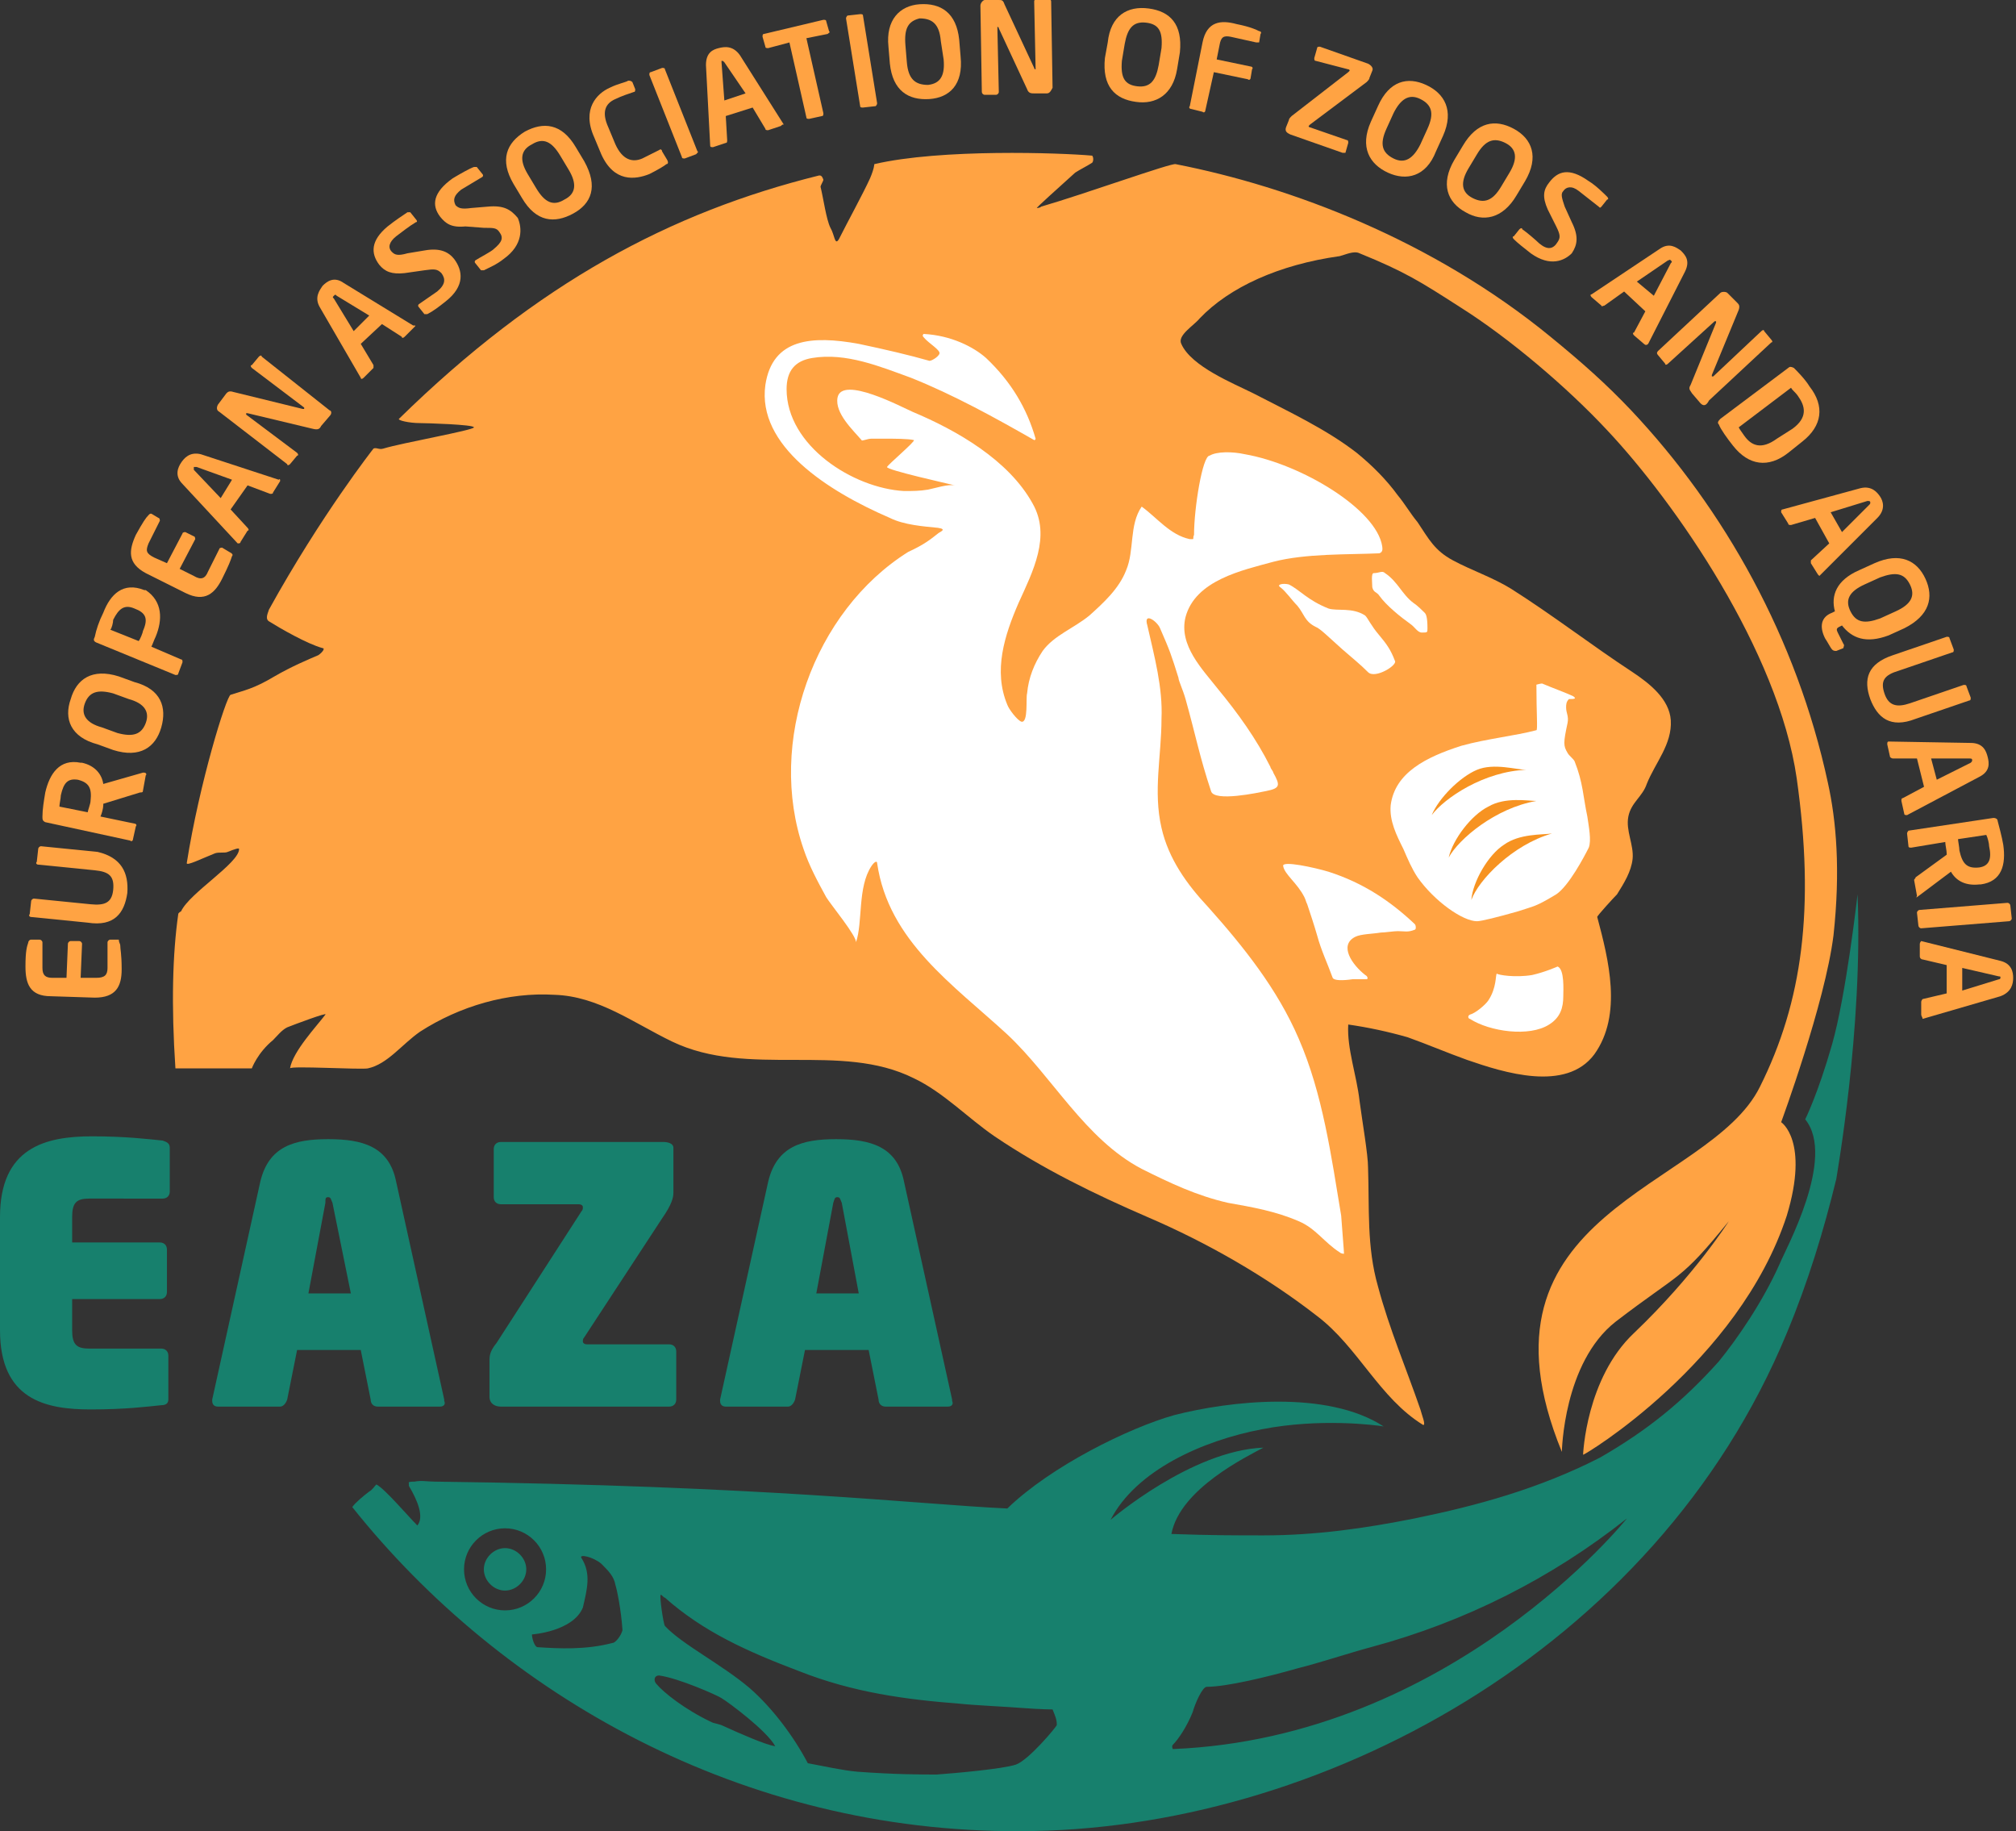 <svg xmlns="http://www.w3.org/2000/svg" xmlns:xlink="http://www.w3.org/1999/xlink" id="Layer_1" x="0px" y="0px" viewBox="0 0 142.5 129.4" style="enable-background:new 0 0 142.5 129.4;" xml:space="preserve"><rect x="0" y="0" width="142.5" height="129.4" fill="#333333" stroke="none"/><style type="text/css">	.st0{fill:#FFA343;}	.st1{fill:#FFFFFF;}	.st2{fill:#F79321;}	.st3{fill:#17806D;}	.st4{fill:#0071BC;}</style><path class="st0" d="M125.9,79.3c0,0,2,1.3,0.4,6.6c-3.4,10.4-14.4,17-14.4,16.9c0,0,0.2-5.4,3.6-8.6c4.3-4.1,6.7-7.9,6.7-7.9 c-3.5,4.3-3.3,3.5-8,7.1c-3.7,2.9-3.8,9.2-3.8,9.2c-7-17.1,10.4-18.5,14-25.8c3-6,3.9-12.6,2.6-21.8c-1.3-9-8.6-19.5-13.4-24.6 c-2.8-3-6.9-6.5-10.4-8.7c-2.8-1.8-3.9-2.5-7.1-3.8c-0.4-0.2-1,0.1-1.4,0.2c-4.3,0.6-7.8,2.2-9.9,4.4c-0.4,0.5-1.6,1.2-1.3,1.8 c0.7,1.6,3.7,2.8,5.1,3.5c2.5,1.3,5.1,2.5,7.3,4.2c1.1,0.9,2.1,1.9,2.9,3c0.5,0.6,0.9,1.3,1.4,1.9c0.8,1.2,1.2,2,2.5,2.7 c1.3,0.7,2.8,1.2,4.1,2c3,1.9,5.7,4,8.6,5.9c1.2,0.8,2.6,1.9,2.7,3.4c0.1,1.7-1.1,3-1.7,4.5c-0.3,0.9-1.1,1.3-1.3,2.3 c-0.2,1,0.4,2,0.3,3c-0.1,0.9-0.6,1.7-1.1,2.5c-0.2,0.2-1.4,1.5-1.4,1.6c0.8,3,1.8,6.9-0.2,9.7c-2,2.7-6.4,1.3-9,0.4 c-1.4-0.5-2.8-1.1-4.2-1.6c-1.4-0.4-2.8-0.7-4.2-0.9c-0.1,1.7,0.6,3.6,0.8,5.4c0.2,1.5,0.6,3.8,0.6,4.7c0.1,2.9-0.1,5.6,0.7,8.4 c0.8,3,2,5.8,3,8.7c0.1,0.4,0.4,1.1,0.2,1.1c-3.1-1.9-4.6-5.5-7.5-7.7c-3.6-2.8-7.8-5.2-12-7c-3.7-1.6-7.4-3.4-10.8-5.7 c-1.9-1.3-3.6-3.1-5.7-4.1c-5.2-2.6-11.7,0-17.1-2.6c-2.7-1.3-5.2-3.2-8.3-3.3c-3.3-0.2-6.7,0.8-9.5,2.6c-1.3,0.9-2.3,2.3-3.7,2.6 c-0.5,0.1-5.5-0.2-5.5,0c0.2-1.2,1.9-3,2.5-3.8c0.2-0.2-2.2,0.7-2.7,0.9c-0.4,0.2-0.7,0.6-1,0.9c-1.1,0.9-1.5,2-1.5,2 c-0.6,0-5.4,0-5.4,0c-0.3-4.5-0.2-8.1,0.2-10.9c0-0.1,0.2-0.2,0.2-0.2c0.6-1.3,4.1-3.4,4.1-4.4c0-0.1-0.3,0-0.8,0.2 c-0.2,0.1-0.6,0-0.9,0.1c-1,0.4-2,0.9-2,0.7c0.9-5.7,2.8-11.8,3.1-11.9c0.9-0.3,1.6-0.4,3.1-1.3c1.2-0.7,2.4-1.2,3.1-1.5 c0.3-0.2,0.5-0.5,0.3-0.5c-1.1-0.3-3-1.4-3.8-1.9c-0.3-0.2,0-0.7,0-0.8c3.7-6.7,7.4-11.4,7.4-11.4c0.2-0.1,0.4,0.1,0.7,0 c1.3-0.4,6.4-1.3,6.4-1.5c0-0.2-3.4-0.3-3.8-0.3c-0.8,0-1.6-0.2-1.5-0.3c9.8-9.6,19.2-14.6,29.7-17.2c0.1,0,0.2,0,0.3,0.3 c0,0.1-0.2,0.4-0.2,0.5c0.2,0.8,0.4,2.3,0.7,2.9c0.3,0.5,0.3,1.3,0.6,0.8c0.6-1.2,1.7-3.2,2.2-4.3c0.3-0.7,0.3-1,0.3-1 c4.7-1.1,13.2-0.8,15.4-0.6c0.1,0.1,0.1,0.4,0,0.5c-0.3,0.2-0.9,0.5-1.2,0.7c-1.1,1-2.9,2.6-2.7,2.5c0,0,0.2,0,0.3-0.1 c3.1-0.9,9.2-3.1,9.5-3c8.2,1.6,18.2,5.4,26.5,12.2c2.2,1.8,3.9,3.3,5.7,5.2c6.6,7,11.7,16.1,13.9,26.3c0.6,2.7,0.9,6.2,0.4,10.8 C129,70.9,125.9,79.3,125.9,79.3z"></path><path class="st1" d="M88,32.1c4,0.7,9.3,3.9,9.7,6.5c0,0.1,0.1,0.4-0.2,0.5c-2.2,0.1-5.2,0-7.5,0.6c-2.2,0.6-5.5,1.3-6.2,3.9 c-0.5,2,1.2,3.7,2.3,5.1c1.4,1.7,2.7,3.5,3.7,5.5c0,0.1,0.2,0.3,0.2,0.4c0.5,0.9,0.5,1.1-0.5,1.3c-0.5,0.1-3.7,0.8-3.9,0 c-0.8-2.4-1.1-4-1.8-6.5c-0.2-0.7-0.5-1.3-0.5-1.5c-0.5-1.6-0.6-1.9-1.3-3.5c-0.2-0.5-1.2-1.2-0.9-0.2c0.5,2.2,1.1,4.4,1,6.6 c0,2.6-0.6,5.1,0,7.7c0.5,2.2,1.8,4,3.3,5.6c2.5,2.8,4.9,5.8,6.4,9.3c1.7,3.9,2.3,8.3,3,12.5c0.1,1.4,0.2,2.5,0.2,2.7 c0,0-0.2,0-0.3-0.1c-1.1-0.7-1.7-1.7-2.9-2.2c-1.6-0.7-3.3-1-5-1.3c-2.2-0.5-4.1-1.4-6.1-2.4c-4-2.1-6.3-6.5-9.5-9.5 c-3.8-3.5-8.4-6.6-9.2-12.1c0-0.2-0.2-0.1-0.4,0.2c-1,1.5-0.6,4-1.1,5.4c0.1-0.4-1.8-2.7-2.1-3.2c-0.6-1.1-1.2-2.2-1.6-3.4 c-2.6-7.5,0.7-16.8,7.4-21c1.1-0.5,1.6-0.9,2.1-1.3c0.1-0.1,0.7-0.3,0-0.4c-1-0.1-2.4-0.2-3.4-0.7c-4.4-1.9-9.4-5.1-8.8-9.4 c0.5-3.3,3.3-3.5,6.6-2.9c1.9,0.4,3.6,0.8,5,1.2c0.2,0,0.8-0.4,0.7-0.6c-0.1-0.3-1-0.8-1.2-1.2c0.1,0,0-0.1,0.1-0.1 c1.9,0.1,3.5,0.9,4.4,1.7c1.8,1.7,2.9,3.6,3.5,5.7c0,0,0,0.1-0.1,0.1c-2.8-1.6-5.7-3.2-8.7-4.4c-2.2-0.8-4.6-1.8-7-1.4 c-1.2,0.2-1.8,0.9-1.8,2.2c0,4,4.7,7,8.3,7.2c0.6,0,1.1,0,1.7-0.1c0.5-0.1,1.4-0.4,1.9-0.3c-0.4-0.1-4.9-1.1-4.8-1.3 c0.1-0.2,2-1.8,1.9-1.9C64.2,31,63.2,31,62.5,31c-0.2,0-0.5,0-0.9,0c-0.3,0-0.7,0.2-0.7,0.1c-0.6-0.7-1.9-1.9-1.7-3 c0.3-1.6,4.6,0.7,5.3,1c3.1,1.3,6.8,3.4,8.5,6.5c1.3,2.3,0,4.8-1,7c-1,2.3-1.8,4.8-0.8,7.2c0.1,0.3,0.7,1.1,1,1.2 c0.5,0.1,0.3-1.7,0.4-2c0.1-1.1,0.5-2.1,1.1-3c0.8-1.1,2.2-1.6,3.3-2.5c1-0.9,2.1-1.9,2.6-3.2c0.6-1.4,0.2-3.2,1.1-4.5 c1.1,0.8,2,2,3.4,2.3c0,0,0.1,0,0.2,0c0.1,0,0-0.1,0.1-0.3c0-1.9,0.6-5.6,1.1-5.6C86,31.9,87.1,31.9,88,32.1z"></path><path class="st1" d="M97.9,40.5c0.9,0.6,1.2,1.5,2,2.1c0.3,0.2,0.6,0.5,0.8,0.7c0.1,0.1,0.2,0.3,0.2,1.1c0,0.3,0,0.3-0.4,0.3 c-0.3,0-0.5-0.4-0.8-0.6c-0.7-0.5-1.7-1.3-2.2-2c-0.2-0.3-0.4-0.2-0.5-0.6c0-0.3-0.1-1,0.1-1C97.5,40.5,97.7,40.3,97.9,40.5z"></path><path class="st1" d="M93.9,43c0.6,0.2,1.7-0.1,2.6,0.5c0.2,0.2,0.4,0.7,1,1.4c0.5,0.6,0.8,1,1.1,1.8c0.2,0.3-1.4,1.3-1.9,0.8 c-0.6-0.6-1-0.9-1.8-1.6c-0.9-0.8-1.6-1.5-1.9-1.6c-0.8-0.4-0.8-0.9-1.3-1.5c-0.4-0.4-0.8-1-1.2-1.3c-0.3-0.2,0.2-0.3,0.6-0.2 C91.9,41.7,92.4,42.4,93.9,43z"></path><path class="st1" d="M109,48.3c0.7,0.3,1.8,0.7,2.2,0.9c0.3,0.2,0,0.2-0.3,0.2c-0.2,0.2-0.2,0.4-0.2,0.6c0,0.4,0.2,0.6,0.1,1.1 c-0.3,1.4-0.3,1.6,0,2.1c0.1,0.2,0.4,0.4,0.5,0.6c0.6,1.5,0.6,2.5,0.9,3.9c0.1,0.7,0.3,1.7,0.1,2.2c-0.3,0.6-1.4,2.7-2.3,3.3 c-1.5,0.9-1.5,0.8-2.7,1.2c-1.4,0.4-2.6,0.7-2.9,0.7c-1,0-3-1.4-4.2-3.1c-0.4-0.6-0.7-1.3-1-2c-0.5-1-1-2-0.9-3.1 c0.3-2.3,2.5-3.4,5-4.2c1.8-0.5,3.8-0.7,5.3-1.1c0.1,0,0-1.2,0-3.2C108.5,48.4,108.9,48.3,109,48.3z"></path><path class="st2" d="M104.4,54.4c-1.2,0.5-2.7,2-3.2,3.2c0.9-1.2,3.7-3.1,6.7-3.2C107.2,54.4,105.6,53.9,104.4,54.4z"></path><path class="st2" d="M105.2,57c-1.2,0.6-2.5,2.3-2.8,3.6c0.7-1.3,3.3-3.5,6.2-4C108,56.6,106.4,56.3,105.2,57z"></path><path class="st2" d="M106.3,59.7c-1.1,0.7-2.2,2.6-2.3,3.9c0.5-1.4,2.9-3.9,5.7-4.7C109,59,107.4,58.9,106.3,59.7z"></path><path class="st1" d="M108.3,68.9c0.9-0.2,1.8-0.6,1.8-0.6c0.5,0.2,0.4,1.7,0.4,2.1c0,0.8-0.2,1.5-1,2c-1.4,0.9-4.2,0.5-5.6-0.4 c-0.1,0-0.2-0.2,0-0.3c0.4-0.1,1.1-0.7,1.3-1c0.6-0.9,0.5-1.8,0.6-1.9C105.9,68.9,107.1,69.1,108.3,68.9z"></path><path class="st1" d="M93.9,61.6c2.5,0.8,4.4,2.1,6.1,3.7c0.1,0.1,0.1,0.4,0,0.4c-0.5,0.2-0.7,0.1-1.2,0.1c-0.3,0-0.9,0.1-1.2,0.1 c-0.6,0.1-1.4,0.1-1.8,0.3c-1.2,0.6-0.2,2,0.7,2.7c0.2,0.1,0.2,0.3,0.1,0.3c-0.3,0-0.7,0-1,0c-0.7,0.1-1.3,0.1-1.4-0.1 c-0.4-1.1-0.8-1.9-1.1-3c-0.2-0.7-0.5-1.6-0.7-2.2c-0.1-0.2-0.1-0.3-0.2-0.5c-0.5-1-1.4-1.6-1.5-2.2C90.6,60.8,92.9,61.3,93.9,61.6z "></path><path class="st3" d="M131.3,63.2c0,0-0.8,7.1-1.8,10.6c-1,3.5-1.9,5.3-1.9,5.3c2.2,2.7-1.4,9.2-1.8,10.2c-1.2,2.7-3,5.3-4.3,6.9 c-2.6,2.9-5.1,4.9-8.4,6.8c-4.3,2.2-8.7,3.4-13.1,4.3c-3.5,0.7-7,1.2-10.7,1.2c-2,0-3.6,0-6.5-0.1c0.6-3.2,5.4-5.5,6.5-6.1 c-5.1,0.2-10.8,5.1-10.8,5.1c1.8-3.5,6.5-5.6,10.7-6.4c4.1-0.8,8-0.3,8.6-0.2c-4-2.6-10.9-1.8-14.8-0.8c-3.2,0.9-8.7,3.6-11.8,6.6 c-6.4-0.3-16.9-1.6-40.5-1.9c-0.5,0-0.9-0.1-1.4,0c-0.1,0-0.5,0-0.4,0.1c0,0.1,0,0.1,0,0.2c0.6,1,1.1,2.2,0.6,2.8 c-0.7-0.7-2.3-2.6-2.9-2.9c-0.1,0.1-0.3,0.4-0.5,0.5c-0.4,0.3-1,0.8-1.2,1.1c10.6,13.3,27.6,23,47.2,22.9c21,0,44.9-12.7,54.2-35.2 c1.5-3.6,2.6-7.2,3.5-10.9C129.8,83.2,131.7,72.7,131.3,63.2z M32.8,110.9c0-1.6,1.3-2.9,2.9-2.9c1.6,0,2.9,1.3,2.9,2.9 c0,1.6-1.3,2.9-2.9,2.9C34.1,113.8,32.8,112.5,32.8,110.9z M43.3,116.1c-1.9,0.5-3.8,0.4-5.3,0.3c-0.2,0-0.4-0.6-0.4-0.9 c0,0,2.9-0.2,3.6-1.9c0.3-1.3,0.6-2.4-0.1-3.5c-0.2-0.3,0.8-0.1,1.4,0.4c0.5,0.5,0.9,0.9,1,1.5c0.1,0.3,0.4,1.7,0.5,3.2 C43.9,115.6,43.5,116.1,43.3,116.1z M51.2,122c-0.4-0.2-0.7-0.2-0.9-0.3c-1.9-0.9-3.4-2.1-3.9-2.7c-0.2-0.2-0.2-0.6,0.2-0.6 c1.4,0.2,4.1,1.4,4.4,1.6c0.5,0.3,3.2,2.3,3.8,3.4C54.1,123.3,52.3,122.5,51.2,122z M71.8,124.7c-0.9,0.3-4.2,0.6-5.6,0.7 c-1,0-2.9,0-5.6-0.2c-1.1-0.1-2.4-0.4-3.5-0.6c-1-1.9-2.5-3.9-4.1-5.3c-2-1.7-4.8-3.1-6-4.4c-0.1-0.1-0.4-2.1-0.3-2.2 c0.1,0,0.2,0.2,0.3,0.2c2.7,2.4,5.8,3.8,9.5,5.2c3.8,1.5,7.5,2,11.4,2.3c0.9,0.1,3.1,0.2,4.4,0.3c1.3,0.1,2.1,0.1,2.1,0.1 c0.2,0.5,0.3,0.7,0.3,1.1C74.7,122,72.7,124.4,71.8,124.7z M82.9,123.6c0,0-0.1-0.2,0-0.3c0.4-0.4,1-1.3,1.4-2.3 c0.2-0.7,0.7-1.8,1-1.8c1.4,0,4.3-0.7,6.4-1.3c1.6-0.4,3.7-1.1,5.2-1.5c6.7-1.8,12.8-4.9,18.1-9.1C115,107.3,102.6,122.8,82.9,123.6 z M35.7,109.4c-0.8,0-1.5,0.7-1.5,1.5s0.7,1.5,1.5,1.5c0.8,0,1.5-0.7,1.5-1.5S36.5,109.4,35.7,109.4z"></path><path class="st1" d="M-5.4,100.1"></path><path class="st4" d="M128.8,77.3"></path><g>	<g>		<path class="st0" d="M8.5,66.8c0,0.3,0.1,0.6,0.1,1.7c0,1.2-0.4,2-1.9,2l-3.1-0.1c-1.5,0-1.8-0.9-1.8-2.1c0-1.1,0.1-1.4,0.2-1.7   c0-0.1,0.1-0.2,0.2-0.2l0.6,0c0.1,0,0.2,0.1,0.2,0.2l0,1.8c0,0.5,0.2,0.7,0.7,0.7l1,0l0.1-2.4c0-0.1,0.1-0.2,0.2-0.2l0.6,0   c0.1,0,0.2,0.1,0.2,0.2l-0.1,2.4l1.1,0c0.6,0,0.8-0.2,0.8-0.7l0-1.8c0-0.1,0.1-0.2,0.2-0.2l0.6,0C8.4,66.6,8.5,66.7,8.5,66.8z"></path>		<path class="st0" d="M9,63.1c-0.2,1.4-0.9,2.4-2.8,2.1l-4-0.4c-0.1,0-0.2-0.1-0.1-0.2l0.1-0.9c0-0.1,0.1-0.2,0.2-0.2l4,0.4   c1,0.1,1.5-0.1,1.6-1c0.1-1-0.3-1.3-1.3-1.4l-4-0.4c-0.1,0-0.2-0.1-0.1-0.2l0.1-0.9c0-0.1,0.1-0.2,0.2-0.2l4,0.4   C8.6,60.6,9.1,61.7,9,63.1z"></path>		<path class="st0" d="M10.3,54.8l-0.2,1.1c0,0.1-0.1,0.1-0.2,0.1l-2.6,0.8l0,0.1c0,0.2-0.1,0.6-0.2,0.8l2.4,0.5   c0.1,0,0.2,0.1,0.1,0.2l-0.2,0.9c0,0.1-0.1,0.2-0.2,0.1l-6-1.3C3,58,3,57.9,3,57.7c0-0.5,0.1-1.1,0.2-1.7c0.3-1.3,1-2.4,2.5-2.1   l0.1,0c0.9,0.2,1.4,0.8,1.5,1.5l2.8-0.8c0,0,0.1,0,0.1,0C10.3,54.6,10.4,54.7,10.3,54.8z M5.5,55.1c-0.7-0.1-1,0.2-1.2,1.1   c0,0.2-0.1,0.6-0.1,0.8l2,0.4c0-0.1,0.2-0.6,0.2-0.8C6.5,55.7,6.3,55.3,5.5,55.1L5.5,55.1z"></path>		<path class="st0" d="M11.4,51.4C11,52.8,9.9,53.6,8,53l-1.1-0.4C5,52.1,4.5,50.8,5,49.4c0.4-1.4,1.5-2.2,3.4-1.6l1.1,0.4   C11.4,48.7,11.8,50,11.4,51.4z M8,49c-1.1-0.3-1.7-0.1-2,0.7c-0.3,0.8,0.1,1.4,1.2,1.7l1.1,0.4c1.1,0.3,1.7,0.1,2-0.7   c0.3-0.8-0.1-1.4-1.2-1.7L8,49z"></path>		<path class="st0" d="M11,45c-0.1,0.2-0.2,0.5-0.3,0.7l2.1,0.9c0.1,0,0.1,0.1,0.1,0.2l-0.3,0.8c0,0.1-0.1,0.1-0.2,0.1l-5.6-2.3   c-0.2-0.1-0.2-0.2-0.1-0.4c0.1-0.5,0.3-1.1,0.6-1.7c0.5-1.3,1.4-2.2,2.9-1.6l0.1,0C11.5,42.5,11.5,43.8,11,45z M9.5,43   c-0.7-0.3-1.1,0-1.5,0.8C8,44,7.9,44.4,7.8,44.5l2,0.8c0.1-0.1,0.3-0.6,0.3-0.7C10.5,43.7,10.3,43.3,9.5,43L9.5,43z"></path>		<path class="st0" d="M16.4,39.3c-0.1,0.3-0.2,0.6-0.7,1.6c-0.5,1-1.2,1.7-2.6,1l-2.8-1.4c-1.3-0.7-1.2-1.6-0.7-2.7   c0.5-0.9,0.7-1.2,0.9-1.4c0.1-0.1,0.1-0.1,0.2-0.1l0.5,0.3c0.1,0,0.1,0.2,0.1,0.2l-0.8,1.6c-0.2,0.5-0.2,0.7,0.4,1l0.9,0.4   l1.1-2.1c0-0.1,0.2-0.1,0.2-0.1l0.6,0.3c0.1,0,0.1,0.2,0.1,0.2l-1.1,2.1l1,0.5c0.5,0.3,0.8,0.2,1-0.3l0.8-1.6   c0-0.1,0.2-0.1,0.2-0.1l0.5,0.3C16.4,39.1,16.5,39.2,16.4,39.3z"></path>		<path class="st0" d="M19.8,34l-0.5,0.8c0,0.1-0.1,0.1-0.2,0.1l-1.6-0.6L16.3,36l1.2,1.3c0.1,0.1,0.1,0.2,0,0.2l-0.5,0.8   c0,0.1-0.1,0.1-0.2,0.1c0,0,0,0,0,0l-3.9-4.2c-0.6-0.6-0.3-1.2-0.1-1.5c0.2-0.3,0.6-0.8,1.4-0.6l5.5,1.8c0,0,0,0,0,0   C19.8,33.8,19.8,33.9,19.8,34z M13.9,33c-0.1,0-0.1,0-0.2,0c0,0.1,0,0.1,0,0.2l1.9,2l0.8-1.3L13.9,33z"></path>		<path class="st0" d="M23.3,29.4l-0.6,0.7c-0.1,0.2-0.2,0.3-0.6,0.2l-4.6-1.1c-0.1,0-0.1,0-0.1,0c0,0,0,0,0,0.1L21,32   c0.1,0.1,0.1,0.2,0,0.2l-0.5,0.6c-0.1,0.1-0.2,0.1-0.2,0l-4.8-3.7c-0.2-0.1-0.2-0.3-0.1-0.5l0.6-0.8c0.1-0.1,0.2-0.2,0.5-0.1   l4.9,1.2c0,0,0.1,0,0.1,0c0,0,0-0.1,0-0.1L17.8,26c-0.1-0.1-0.1-0.2,0-0.2l0.5-0.6c0.1-0.1,0.2-0.1,0.2,0l4.8,3.8   C23.4,29,23.5,29.2,23.3,29.4z"></path>		<path class="st0" d="M29.3,23.1l-0.7,0.7c-0.1,0.1-0.2,0.1-0.2,0L27,22.9l-1.5,1.4l0.9,1.5c0,0.1,0,0.2,0,0.2l-0.7,0.7   c-0.1,0.1-0.2,0.1-0.2,0c0,0,0,0,0,0l-2.9-5c-0.4-0.7,0-1.2,0.2-1.5c0.3-0.3,0.8-0.7,1.5-0.2l4.9,3c0,0,0,0,0,0   C29.4,23,29.4,23,29.3,23.1z M23.8,20.9c-0.1-0.1-0.1-0.1-0.2,0c-0.1,0.1-0.1,0.1,0,0.2l1.4,2.3l1.1-1.1L23.8,20.9z"></path>		<path class="st0" d="M31.5,21.3c-0.5,0.4-0.9,0.7-1.3,0.9c-0.1,0-0.2,0-0.2,0l-0.4-0.5c-0.1-0.1,0-0.2,0-0.2c0,0,0,0,0,0   c0.3-0.2,1-0.7,1.3-0.9c0.6-0.5,0.6-0.9,0.3-1.3C30.9,19,30.7,19,30,19.1l-1.4,0.2c-0.9,0.1-1.4-0.1-1.8-0.6   c-0.6-0.8-0.6-1.7,0.6-2.7c0.5-0.4,1.1-0.8,1.4-1c0.1,0,0.2,0,0.2,0l0.4,0.5c0.1,0.1,0.1,0.2,0,0.2c0,0,0,0,0,0   c-0.5,0.3-1,0.7-1.4,1c-0.5,0.4-0.6,0.8-0.3,1.1c0.2,0.2,0.4,0.3,1.1,0.1l1.2-0.2c1.1-0.2,1.7,0.1,2.1,0.6   C32.7,19.1,32.9,20.2,31.5,21.3z"></path>		<path class="st0" d="M35.6,18.3c-0.5,0.4-1,0.6-1.4,0.8c-0.1,0-0.2,0-0.2,0l-0.4-0.5c-0.1-0.1,0-0.2,0-0.2c0,0,0,0,0,0   c0.3-0.2,1.1-0.6,1.3-0.8c0.6-0.5,0.7-0.8,0.4-1.2c-0.2-0.3-0.4-0.3-1.1-0.3L32.9,16c-1,0.1-1.4-0.2-1.8-0.7   c-0.6-0.8-0.5-1.7,0.9-2.7c0.5-0.3,1.2-0.7,1.5-0.8c0.1,0,0.2,0,0.2,0l0.4,0.5c0.1,0.1,0,0.2,0,0.2c0,0,0,0,0,0   c-0.5,0.3-1,0.6-1.5,0.9c-0.5,0.4-0.6,0.7-0.4,1.1c0.2,0.2,0.4,0.3,1.1,0.2l1.2-0.1c1.1-0.1,1.6,0.2,2.1,0.8   C36.9,16.1,37,17.3,35.6,18.3z"></path>		<path class="st0" d="M40.5,15.1c-1.3,0.7-2.6,0.6-3.6-1.1l-0.6-1c-1-1.7-0.5-2.9,0.8-3.7c1.3-0.7,2.6-0.6,3.6,1.1l0.6,1   C42.3,13.2,41.8,14.4,40.5,15.1z M39.6,11c-0.6-1-1.2-1.3-2-0.8c-0.8,0.4-0.9,1.1-0.3,2.1l0.6,1c0.6,1,1.2,1.3,2,0.8   c0.8-0.4,0.9-1.1,0.3-2.1L39.6,11z"></path>		<path class="st0" d="M47.1,11.6c-0.1,0.1-0.6,0.4-1.2,0.7c-1,0.4-2.5,0.6-3.4-1.4l-0.5-1.2c-0.9-2,0.2-3.1,1.1-3.5   c0.6-0.3,1.2-0.4,1.3-0.5c0.1,0,0.2,0,0.3,0.1l0.2,0.5c0,0.1,0,0.2-0.1,0.2c0,0,0,0,0,0c-0.3,0.1-0.9,0.3-1.3,0.5   c-0.7,0.3-1,0.9-0.5,2l0.5,1.2c0.5,1.1,1.2,1.3,1.9,1c0.4-0.2,1-0.5,1.2-0.6c0,0,0,0,0,0c0.1-0.1,0.2,0,0.2,0.1l0.3,0.5   C47.3,11.5,47.2,11.6,47.1,11.6z"></path>		<path class="st0" d="M49.2,10.9l-0.8,0.3c-0.1,0-0.2,0-0.2-0.1l-2.3-5.8c0-0.1,0-0.2,0.1-0.2l0.8-0.3c0.1,0,0.2,0,0.2,0.1l2.3,5.8   C49.4,10.7,49.3,10.8,49.2,10.9z"></path>		<path class="st0" d="M55.2,8.9l-0.9,0.3c-0.1,0-0.2,0-0.2-0.1l-0.9-1.5l-1.9,0.6l0.1,1.7c0,0.1,0,0.2-0.1,0.2l-0.9,0.3   c-0.1,0-0.2,0-0.2-0.1c0,0,0,0,0,0l-0.3-5.7c0-0.9,0.5-1.1,0.9-1.2c0.4-0.1,1-0.2,1.5,0.5l3.1,4.9c0,0,0,0,0,0   C55.3,8.8,55.3,8.8,55.2,8.9z M51.2,4.4c-0.1-0.1-0.1-0.1-0.2-0.1C51,4.3,51,4.3,51,4.4l0.2,2.7l1.5-0.5L51.2,4.4z"></path>		<path class="st0" d="M58.5,2.4L57,2.7L58.2,8c0,0.1,0,0.2-0.1,0.2l-0.9,0.2c-0.1,0-0.2,0-0.2-0.1L55.8,3l-1.5,0.4   c-0.1,0-0.2,0-0.2-0.1l-0.2-0.7c0-0.1,0-0.2,0.1-0.2l4.2-1c0.1,0,0.2,0,0.2,0.1l0.2,0.7C58.7,2.3,58.6,2.3,58.5,2.4z"></path>		<path class="st0" d="M61.9,7.5L61,7.6c-0.1,0-0.2,0-0.2-0.1l-1-6.2c0-0.1,0.1-0.2,0.1-0.2l0.9-0.1c0.1,0,0.2,0,0.2,0.1l1,6.2   C62,7.3,62,7.4,61.9,7.5z"></path>		<path class="st0" d="M65.7,7c-1.5,0.1-2.6-0.6-2.8-2.5l-0.1-1.2c-0.2-1.9,0.8-2.9,2.2-3c1.5-0.1,2.6,0.6,2.8,2.5L67.9,4   C68.1,6,67.1,6.9,65.7,7z M66.5,2.9c-0.1-1.2-0.6-1.6-1.5-1.6C64.2,1.5,63.9,2,64,3.2l0.1,1.2C64.2,5.6,64.7,6,65.6,6   c0.9-0.1,1.2-0.7,1.1-1.8L66.5,2.9z"></path>		<path class="st0" d="M74,6.6l-0.9,0c-0.2,0-0.4,0-0.5-0.3l-2-4.3c0-0.1-0.1-0.1-0.1-0.1c0,0,0,0,0,0.1l0.1,4.5   c0,0.1-0.1,0.2-0.2,0.2l-0.8,0c-0.1,0-0.2-0.1-0.2-0.2l-0.1-6.1c0-0.2,0.2-0.4,0.3-0.4l1,0c0.2,0,0.3,0,0.4,0.3l2.1,4.5   c0,0,0,0.1,0.1,0.1c0,0,0,0,0-0.1l-0.1-4.7c0-0.1,0.1-0.2,0.2-0.2l0.8,0c0.1,0,0.2,0.1,0.2,0.2l0.1,6.1C74.3,6.4,74.2,6.6,74,6.6z   "></path>		<path class="st0" d="M80.3,7.2c-1.5-0.2-2.4-1.1-2.2-3.1L78.3,3c0.2-1.9,1.4-2.6,2.9-2.4c1.5,0.2,2.4,1.1,2.2,3.1l-0.2,1.2   C82.9,6.7,81.7,7.4,80.3,7.2z M82.1,3.4c0.1-1.2-0.2-1.7-1.1-1.8c-0.9-0.1-1.3,0.4-1.5,1.5l-0.2,1.2c-0.1,1.2,0.2,1.7,1.1,1.8   c0.9,0.1,1.3-0.4,1.5-1.5L82.1,3.4z"></path>		<path class="st0" d="M88.8,3l-1.8-0.4c-0.5-0.1-0.7,0-0.8,0.6L86,4.2l2.4,0.5c0.1,0,0.2,0.1,0.1,0.2l-0.1,0.6   c0,0.1-0.1,0.2-0.2,0.1l-2.4-0.5l-0.6,2.7c0,0.1-0.1,0.2-0.2,0.1l-0.8-0.2c-0.1,0-0.2-0.1-0.1-0.2L85,3c0.3-1.5,1.3-1.6,2.4-1.3   c1,0.2,1.4,0.4,1.6,0.5c0.1,0,0.2,0.1,0.1,0.2l-0.1,0.6C89,3,88.9,3,88.8,3z"></path>		<path class="st0" d="M94.9,10.8l-3.7-1.3c-0.2-0.1-0.4-0.2-0.3-0.5l0.2-0.5c0-0.1,0.1-0.2,0.2-0.3l4-3.1c0,0,0,0,0.1-0.1   c0,0,0-0.1-0.1-0.1L93,4.3c-0.1,0-0.1-0.1-0.1-0.2l0.2-0.7c0-0.1,0.1-0.1,0.2-0.1l3.4,1.2c0.2,0.1,0.4,0.3,0.3,0.5l-0.2,0.5   c0,0.1-0.1,0.2-0.2,0.3l-4,3c0,0-0.1,0.1-0.1,0.1c0,0,0,0.1,0.1,0.1l2.6,0.9c0.1,0,0.1,0.1,0.1,0.2l-0.2,0.7   C95.1,10.8,95,10.8,94.9,10.8z"></path>		<path class="st0" d="M98.1,12.2c-1.3-0.6-2-1.8-1.2-3.6l0.5-1.1c0.8-1.8,2.1-2.1,3.4-1.5c1.3,0.6,2,1.8,1.2,3.6l-0.5,1.1   C100.8,12.5,99.4,12.8,98.1,12.2z M100.9,9.1c0.5-1.1,0.3-1.7-0.5-2.1c-0.8-0.4-1.4,0-1.9,1l-0.5,1.1c-0.5,1.1-0.3,1.7,0.5,2.1   c0.8,0.4,1.4,0,1.9-1L100.9,9.1z"></path>		<path class="st0" d="M103.6,15c-1.3-0.7-1.8-2-0.8-3.7l0.6-1c1-1.7,2.3-1.9,3.6-1.2c1.3,0.7,1.8,2,0.8,3.7l-0.6,1   C106.2,15.5,104.8,15.7,103.6,15z M106.7,12.2c0.6-1,0.5-1.7-0.3-2.1c-0.8-0.4-1.4-0.2-2,0.8l-0.6,1c-0.6,1-0.5,1.7,0.3,2.1   c0.8,0.4,1.4,0.2,2-0.8L106.7,12.2z"></path>		<path class="st0" d="M108.2,17.9c-0.5-0.4-0.9-0.7-1.2-1c-0.1-0.1-0.1-0.2,0-0.2l0.4-0.5c0.1-0.1,0.2-0.1,0.2,0c0,0,0,0,0,0   c0.3,0.2,1,0.8,1.2,1c0.6,0.5,1,0.4,1.3-0.1c0.2-0.3,0.2-0.5-0.1-1.1l-0.6-1.2c-0.4-0.9-0.3-1.4,0.1-1.9c0.6-0.8,1.4-1.1,2.8-0.1   c0.5,0.3,1.1,0.9,1.3,1.1c0.1,0.1,0.1,0.2,0,0.2l-0.4,0.5c-0.1,0.1-0.1,0.1-0.2,0c0,0,0,0,0,0c-0.5-0.4-0.9-0.7-1.4-1.1   c-0.5-0.4-0.9-0.3-1.1,0c-0.2,0.2-0.1,0.5,0.1,1.1l0.5,1.1c0.5,1,0.4,1.6,0,2.2C110.6,18.4,109.6,18.9,108.2,17.9z"></path>		<path class="st0" d="M116.2,24.3l-0.7-0.6c-0.1-0.1-0.1-0.2,0-0.2l0.8-1.5l-1.5-1.4l-1.4,1c-0.1,0-0.2,0.1-0.2,0l-0.7-0.6   c-0.1-0.1-0.1-0.2,0-0.2c0,0,0,0,0,0l4.8-3.2c0.7-0.5,1.2-0.1,1.5,0.1c0.3,0.3,0.7,0.7,0.3,1.5l-2.6,5.1c0,0,0,0,0,0   C116.4,24.4,116.3,24.4,116.2,24.3z M118.1,18.6c0.1-0.1,0.1-0.1,0-0.2c-0.1-0.1-0.1,0-0.2,0l-2.2,1.5l1.2,1L118.1,18.6z"></path>		<path class="st0" d="M120.2,28.5l-0.6-0.7c-0.1-0.2-0.3-0.3-0.1-0.6l1.8-4.4c0-0.1,0-0.1,0-0.1c0,0,0,0-0.1,0l-3.3,3   c-0.1,0.1-0.2,0.1-0.2,0l-0.5-0.6c-0.1-0.1-0.1-0.2,0-0.3l4.4-4.1c0.1-0.1,0.4-0.1,0.5,0l0.7,0.7c0.1,0.1,0.2,0.2,0.1,0.5   l-1.9,4.6c0,0,0,0.1,0,0.1c0,0,0,0,0.1,0l3.4-3.2c0.1-0.1,0.2-0.1,0.2,0l0.5,0.6c0.1,0.1,0.1,0.2,0,0.2l-4.4,4.1   C120.6,28.7,120.4,28.7,120.2,28.5z"></path>		<path class="st0" d="M122.5,31.5c-0.4-0.5-0.9-1.2-1-1.5c-0.1-0.1-0.1-0.2,0.1-0.4l4.8-3.6c0.1-0.1,0.2-0.1,0.4,0   c0.2,0.2,0.8,0.8,1.1,1.3c1.1,1.4,0.9,2.8-0.5,3.9l-1,0.8C125,33.1,123.6,32.9,122.5,31.5z M126.7,30.3c1.1-0.8,0.9-1.6,0.4-2.3   c-0.2-0.3-0.4-0.4-0.5-0.6l-3.7,2.8c0.1,0.2,0.2,0.3,0.4,0.6c0.5,0.7,1.2,1,2.3,0.2L126.7,30.3z"></path>		<path class="st0" d="M128.5,40.6l-0.5-0.8c0-0.1,0-0.2,0-0.2l1.3-1.2l-1-1.8l-1.7,0.5c-0.1,0-0.2,0-0.2-0.1l-0.5-0.8   c0-0.1,0-0.2,0.1-0.2c0,0,0,0,0,0l5.5-1.5c0.8-0.2,1.2,0.3,1.4,0.6c0.2,0.3,0.4,0.9-0.2,1.5l-4.1,4.1c0,0,0,0,0,0   C128.6,40.7,128.6,40.7,128.5,40.6z M132.1,35.7c0.1-0.1,0.1-0.1,0.1-0.2c0-0.1-0.1-0.1-0.2-0.1l-2.6,0.8l0.8,1.4L132.1,35.7z"></path>		<path class="st0" d="M130.2,44.2l-0.2,0.1c-0.2,0.1-0.2,0.2-0.1,0.4l0.4,0.8c0.1,0.1,0,0.2,0,0.3l-0.5,0.2c-0.1,0-0.2,0-0.3-0.1   c-0.1-0.1-0.3-0.5-0.5-0.8c-0.4-0.8-0.3-1.5,0.5-1.8l0.2-0.1c-0.3-1.1,0.1-2.2,1.7-2.9l1.1-0.5c1.8-0.8,3-0.2,3.6,1.1   c0.6,1.3,0.3,2.6-1.5,3.5l-1.1,0.5C131.9,45.5,130.9,45.1,130.2,44.2z M134,43.2c1.1-0.5,1.4-1.1,1-1.9c-0.4-0.8-1-0.9-2.1-0.5   l-1.1,0.5c-1.1,0.5-1.4,1.1-1,1.9c0.4,0.8,1,0.9,2.1,0.5L134,43.2z"></path>		<path class="st0" d="M132.2,49.4c-0.5-1.4-0.2-2.5,1.6-3.1l3.8-1.3c0.1,0,0.2,0,0.2,0.1l0.3,0.8c0,0.1,0,0.2-0.1,0.2l-3.8,1.3   c-1,0.3-1.3,0.7-1,1.6c0.3,0.9,0.9,1,1.8,0.7l3.8-1.3c0.1,0,0.2,0,0.2,0.1l0.3,0.8c0,0.1,0,0.2-0.1,0.2l-3.8,1.3   C133.6,51.5,132.7,50.7,132.2,49.4z"></path>		<path class="st0" d="M134.6,57.5l-0.2-0.9c0-0.1,0-0.2,0.1-0.2l1.5-0.8l-0.5-2l-1.7,0c-0.1,0-0.2-0.1-0.2-0.1l-0.2-0.9   c0-0.1,0-0.2,0.1-0.2c0,0,0,0,0,0l5.8,0.1c0.9,0,1.1,0.6,1.2,1c0.1,0.4,0.2,1-0.6,1.4l-5.1,2.7c0,0,0,0,0,0   C134.7,57.6,134.6,57.6,134.6,57.5z M139.3,53.9c0.1-0.1,0.1-0.1,0.1-0.2c0-0.1-0.1-0.1-0.2-0.1l-2.7,0l0.4,1.5L139.3,53.9z"></path>		<path class="st0" d="M135.5,63.3l-0.2-1.1c0-0.1,0.1-0.1,0.1-0.2l2.2-1.6l0-0.1c0-0.2-0.1-0.6-0.1-0.8l-2.4,0.4   c-0.1,0-0.2,0-0.2-0.1l-0.1-0.9c0-0.1,0.1-0.2,0.1-0.2l6-0.9c0.2,0,0.3,0.1,0.3,0.2c0.1,0.4,0.3,1.1,0.4,1.7   c0.2,1.4-0.1,2.6-1.6,2.8l-0.1,0c-0.9,0.1-1.6-0.2-2-0.9l-2.4,1.8c0,0-0.1,0-0.1,0C135.5,63.4,135.5,63.3,135.5,63.3z M139.9,61.3   c0.7-0.1,0.9-0.6,0.7-1.5c0-0.2-0.1-0.6-0.2-0.8l-2,0.3c0,0.1,0.1,0.6,0.1,0.8C138.7,61,139,61.4,139.9,61.3L139.9,61.3z"></path>		<path class="st0" d="M135.6,65.4l-0.1-0.9c0-0.1,0.1-0.2,0.2-0.2l6.2-0.5c0.1,0,0.2,0.1,0.2,0.2l0.1,0.9c0,0.1-0.1,0.2-0.2,0.2   l-6.2,0.5C135.7,65.6,135.6,65.5,135.6,65.4z"></path>		<path class="st0" d="M135.8,71.7l0-0.9c0-0.1,0.1-0.2,0.1-0.2l1.7-0.4l0-2l-1.7-0.4c-0.1,0-0.2-0.1-0.2-0.2l0-0.9   c0-0.1,0.1-0.2,0.1-0.2c0,0,0,0,0,0l5.6,1.4c0.8,0.2,0.9,0.8,0.9,1.2c0,0.4-0.1,1-0.9,1.3l-5.5,1.6c0,0,0,0,0,0   C135.9,71.9,135.8,71.8,135.8,71.7z M141.3,69.2c0.1,0,0.1-0.1,0.1-0.1c0-0.1,0-0.1-0.1-0.1l-2.6-0.6l0,1.6L141.3,69.2z"></path>	</g></g><g>	<g>		<path class="st3" d="M11.4,99.3c-1,0.1-2.5,0.3-5,0.3C3.2,99.6,0,98.9,0,94V86c0-4.9,3.2-5.7,6.5-5.7c2.4,0,4,0.2,5,0.3   c0.3,0.1,0.5,0.2,0.5,0.5v3.1c0,0.3-0.2,0.5-0.5,0.5H6.3c-0.9,0-1.2,0.3-1.2,1.3v1.8h6.2c0.3,0,0.5,0.2,0.5,0.5v3   c0,0.3-0.2,0.5-0.5,0.5H5.1V94c0,1,0.3,1.3,1.2,1.3h5.1c0.3,0,0.5,0.2,0.5,0.5v3.1C11.9,99.1,11.8,99.3,11.4,99.3z"></path>		<path class="st3" d="M31.1,99.4h-4.4c-0.3,0-0.5-0.2-0.5-0.5l-0.7-3.5H21l-0.7,3.5c-0.1,0.3-0.3,0.5-0.5,0.5h-4.4   c-0.3,0-0.4-0.2-0.4-0.4c0,0,0-0.1,0-0.1l3.4-15.4c0.6-2.5,2.4-3,4.8-3c2.4,0,4.3,0.5,4.8,3l3.4,15.4c0,0.1,0,0.1,0,0.1   C31.5,99.2,31.4,99.4,31.1,99.4z M23.5,85c-0.1-0.2-0.1-0.4-0.3-0.4C23,84.6,23,84.7,23,85l-1.2,6.4h3L23.5,85z"></path>		<path class="st3" d="M47.3,99.4H35.4c-0.4,0-0.8-0.2-0.8-0.7v-2.6c0-0.4,0.1-0.7,0.5-1.2l6-9.3c0.1-0.1,0.1-0.2,0.1-0.3   c0-0.1-0.1-0.2-0.3-0.2h-5.5c-0.3,0-0.5-0.2-0.5-0.5v-3.4c0-0.3,0.2-0.5,0.5-0.5h11.5c0.3,0,0.7,0.1,0.7,0.4v3.2   c0,0.3-0.1,0.8-0.8,1.8l-5.5,8.4c-0.1,0.1-0.1,0.2-0.1,0.3c0,0.1,0.1,0.2,0.3,0.2h5.8c0.3,0,0.5,0.2,0.5,0.5v3.4   C47.8,99.2,47.6,99.4,47.3,99.4z"></path>		<path class="st3" d="M67,99.4h-4.4c-0.3,0-0.5-0.2-0.5-0.5l-0.7-3.5h-4.5l-0.7,3.5c-0.1,0.3-0.3,0.5-0.5,0.5h-4.4   c-0.3,0-0.4-0.2-0.4-0.4c0,0,0-0.1,0-0.1l3.4-15.4c0.6-2.5,2.4-3,4.8-3c2.4,0,4.3,0.5,4.8,3l3.4,15.4c0,0.1,0,0.1,0,0.1   C67.4,99.2,67.3,99.4,67,99.4z M59.5,85c-0.1-0.2-0.1-0.4-0.3-0.4c-0.2,0-0.2,0.1-0.3,0.4l-1.2,6.4h3L59.5,85z"></path>	</g></g><path class="st4" d="M-26.4,77.3"></path></svg>